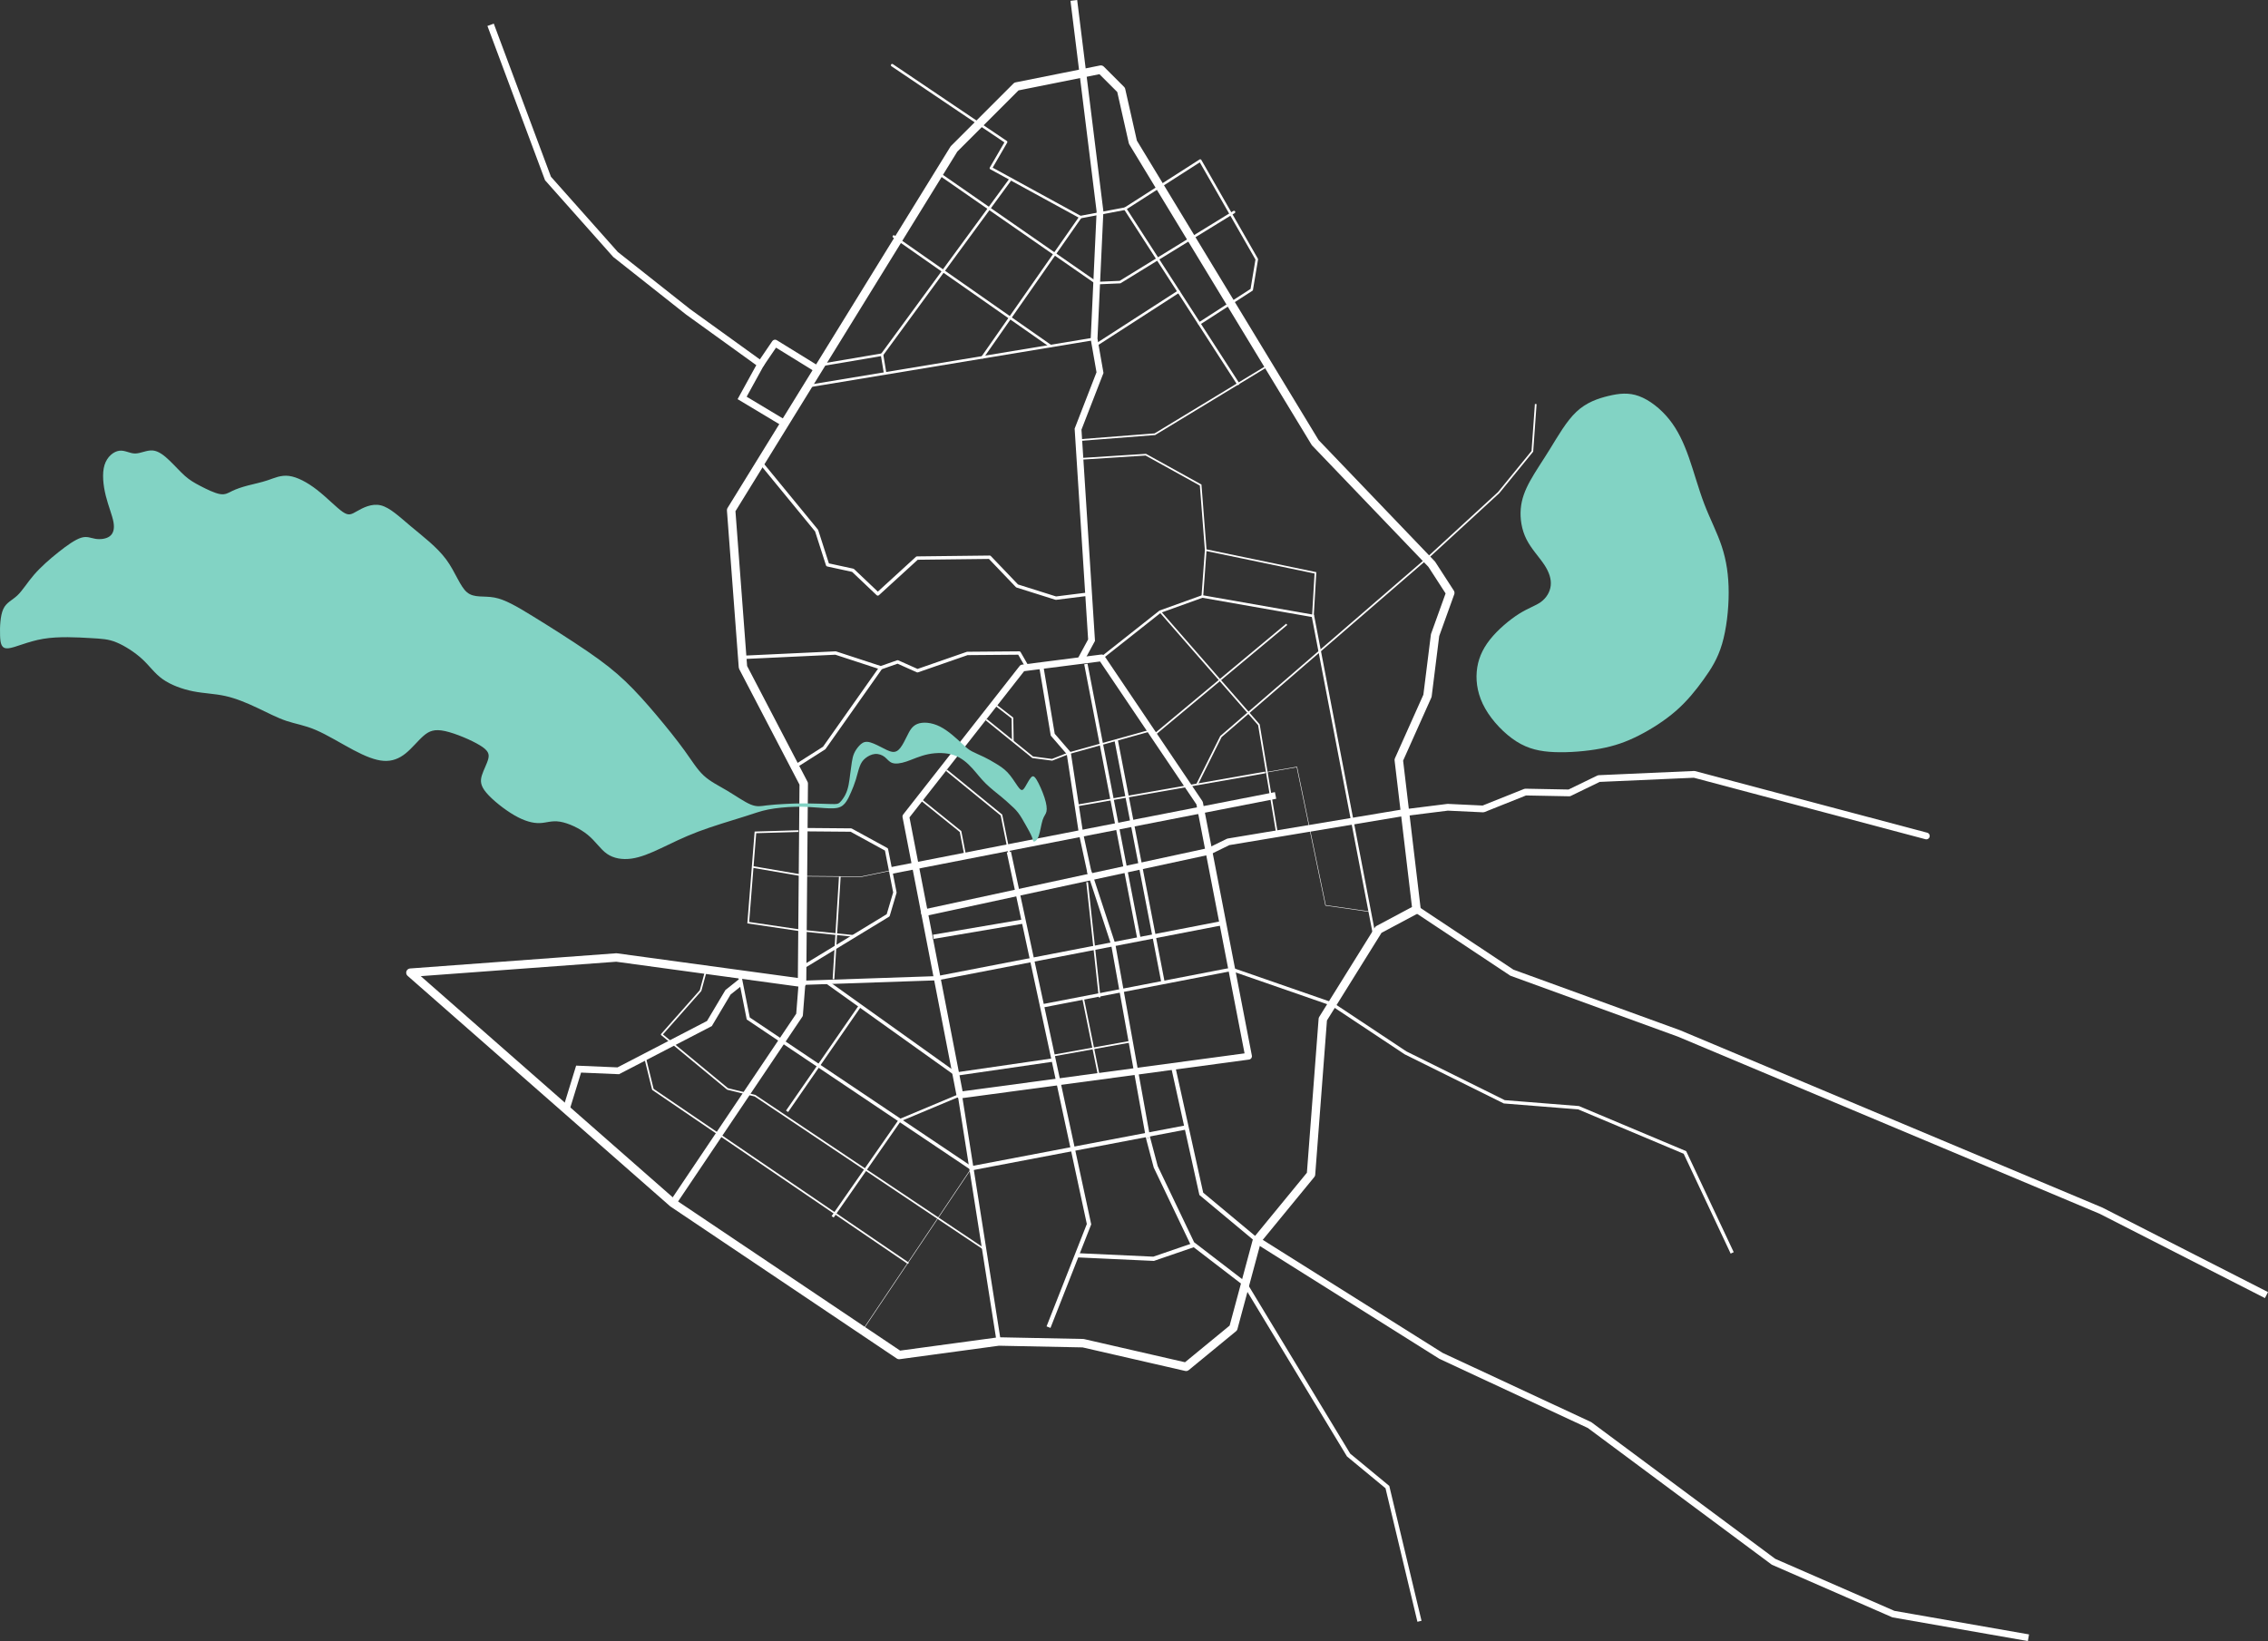 <?xml version="1.0" encoding="UTF-8"?> <!-- Creator: CorelDRAW 2019 (64-Bit) --> <svg xmlns="http://www.w3.org/2000/svg" xmlns:xlink="http://www.w3.org/1999/xlink" xml:space="preserve" width="947.937mm" height="685.953mm" style="shape-rendering:geometricPrecision; text-rendering:geometricPrecision; image-rendering:optimizeQuality; fill-rule:evenodd; clip-rule:evenodd" viewBox="0 0 48527.89 35116.1"><rect x="0" y="0" width="48527.89" height="35116.1" fill="#333333" stroke="none"/> <defs> <style type="text/css"> <![CDATA[ .str6 {stroke:white;stroke-width:72.24;stroke-miterlimit:22.926} .str2 {stroke:white;stroke-width:144.48;stroke-miterlimit:22.926} .str8 {stroke:white;stroke-width:54.18;stroke-miterlimit:22.926} .str3 {stroke:white;stroke-width:36.12;stroke-miterlimit:22.926} .str9 {stroke:white;stroke-width:10.24;stroke-miterlimit:22.926} .str5 {stroke:white;stroke-width:90.3;stroke-miterlimit:22.926} .str7 {stroke:white;stroke-width:72.24;stroke-linecap:round;stroke-linejoin:round;stroke-miterlimit:22.926} .str1 {stroke:white;stroke-width:144.48;stroke-linecap:round;stroke-linejoin:round;stroke-miterlimit:22.926} .str4 {stroke:white;stroke-width:54.18;stroke-linecap:round;stroke-linejoin:round;stroke-miterlimit:22.926} .str10 {stroke:white;stroke-width:36.12;stroke-linecap:round;stroke-linejoin:round;stroke-miterlimit:22.926} .str0 {stroke:white;stroke-width:180.6;stroke-linecap:round;stroke-linejoin:round;stroke-miterlimit:22.926} .fil0 {fill:none} .fil1 {fill:#82D3C4} ]]> </style> </defs> <g id="Слой_x0020_1">  <g id="_2889444761328"> <g> <polygon class="fil0 str0" points="8781.49,20813.78 13188.08,20488.71 17161.24,21030.5 17197.36,16768.38 15897.05,14276.13 15644.21,10917 20412.01,3187.4 21748.44,1850.98 23554.41,1489.78 23987.85,1923.21 24240.69,3042.92 28141.61,9472.22 30633.87,12072.83 31031.18,12686.87 30706.1,13589.86 30543.57,14890.17 29929.53,16262.71 30308.79,19459.3 29496.1,19892.73 28304.15,21807.08 28051.32,25130.08 26895.49,26538.75 26389.81,28416.97 25378.46,29247.72 23175.16,28742.05 21369.18,28705.93 19238.13,28994.89 14398.1,25744.12 "></polygon> <polygon class="fil0 str1" points="20538.42,23432.47 19382.6,17472.73 21874.85,14294.2 23572.47,14077.48 25667.41,17183.77 26714.89,22601.72 "></polygon> <line class="fil0 str2" x1="19056.01" y1="18629.29" x2="27292.81" y2="17021.24"></line> <polyline class="fil0 str2" points="23119.16,14135.35 23355.78,13698.23 23066.82,9183.28 23536.37,7973.26 23409.96,7250.87 23536.37,4523.84 22976.52,8.89 "></polyline> <polyline class="fil0 str2" points="30308.79,19459.3 32349.58,20813.8 35925.42,22114.11 44955.33,25906.67 48495.06,27712.66 "></polyline> <polyline class="fil0 str2" points="26895.49,26538.75 30832.56,29012.96 34011.08,30493.87 37948.12,33419.56 40512.62,34539.27 43402.19,35044.94 "></polyline> <polyline class="fil0 str2" points="16788.96,9061.13 15879.06,8515.08 16276.38,7792.69 14723.23,6672.98 13170.09,5444.91 11725.3,3819.53 10497.24,530.36 "></polyline> <polyline class="fil0 str1" points="16276.38,7792.69 16583.4,7341.2 17500.81,7907.07 "></polyline> <polyline class="fil0 str1" points="17161.24,21030.5 17107.17,21716.79 14398.1,25744.12 "></polyline> <polyline class="fil0 str3" points="23081.86,9418.25 24710.36,9291.64 27138.25,7818.53 "></polyline> <line class="fil0 str4" x1="23409.96" y1="7250.87" x2="17279.63" y2="8265.64"></line> <polyline class="fil0 str1" points="19781.72,19530.69 25867.19,18217.09 26281.58,18014.53 29965.77,17400.5 30977.13,17274.08 31735.64,17310.2 32638.63,16949 33577.74,16967.07 34209.83,16660.05 36250.59,16569.75 41217.04,17888.12 "></polyline> <polyline class="fil0 str5" points="17161.24,21030.5 20053.52,20932.17 26163.72,19750.85 "></polyline> <polyline class="fil0 str5" points="21586.01,18231.25 23301.69,26195.63 22434.82,28398.93 "></polyline> <line class="fil0 str5" x1="20538.42" y1="23432.47" x2="21369.18" y2="28705.93"></line> <polyline class="fil0 str5" points="25100.45,22818.86 25703.65,25545.48 26895.49,26538.75 "></polyline> <g> <polyline class="fil0 str5" points="22277.26,14242.83 22525.12,15720.94 22868.26,16118.25 23130.02,17833.93 23330.91,18764.57 "></polyline> <polyline class="fil0 str5" points="23302.36,18632.32 23818.71,20204.22 24308.01,22925.45 24565.88,24353.53 "></polyline> </g> <polyline class="fil0 str5" points="24565.88,24353.53 24728.42,24967.57 25514.02,26611 26642.65,27477.86 28855.09,31134.99 29685.85,31821.27 30372.12,34692.78 "></polyline> <line class="fil0 str5" x1="20785.21" y1="24998.97" x2="25388.85" y2="24122.48"></line> <polyline class="fil0 str5" points="23040.24,26860.17 24683.27,26936.1 25549.84,26638.51 "></polyline> <line class="fil0 str5" x1="19969.65" y1="20046.26" x2="21906.1" y2="19717.12"></line> <polyline class="fil0 str6" points="22295.77,21526 26355.18,20741.17 28503.55,21486.84 30074.14,22529.49 32187.14,23576.96 33776.4,23703.38 36051.94,24660.55 37063.29,26809.67 "></polyline> <polyline class="fil0 str7" points="17164.01,20704.86 19003.46,19585.75 19147.94,19098.14 18967.34,18177.08 18208.83,17761.71 17189.02,17753.06 "></polyline> <line class="fil0 str3" x1="22868.26" y1="16118.25" x2="24619.94" y2="15630.63"></line> <line class="fil0 str6" x1="23233.98" y1="14208.42" x2="24372.48" y2="20097.16"></line> <line class="fil0 str6" x1="23882.23" y1="15835.99" x2="24885.51" y2="21025.31"></line> <line class="fil0 str3" x1="23038.95" y1="17237.03" x2="27071.69" y2="16529.12"></line> <line class="fil0 str3" x1="23261.07" y1="18876.9" x2="23528.54" y2="21342.06"></line> <line class="fil0 str3" x1="22524.81" y1="22589.23" x2="24193.6" y2="22289.17"></line> <line class="fil0 str3" x1="23173.52" y1="21356.3" x2="23504.87" y2="22985.51"></line> <polyline class="fil0 str3" points="20254.12,16483.97 21428.01,17441.15 21608.14,18333.95 "></polyline> <polyline class="fil0 str3" points="19681.32,17091.75 20552.11,17793.31 20654.4,18317.23 "></polyline> <polyline class="fil0 str3" points="21102.93,15400.39 22096.22,16204.05 22511.6,16258.22 22868.26,16118.25 "></polyline> <polyline class="fil0 str3" points="21272.33,15062.63 21662.79,15364.26 21670.9,15859.92 "></polyline> <polyline class="fil0 str6" points="22544.45,22680.44 20451.45,22984.01 17690.41,21012.5 "></polyline> <polyline class="fil0 str6" points="20785.21,24998.97 16010.07,21793.54 15822.16,20847.89 "></polyline> <polyline class="fil0 str8" points="20538.42,23432.47 19253.74,23970.93 17816.05,26037.6 "></polyline> <line class="fil0 str8" x1="18402.76" y1="21521.15" x2="16840.82" y2="23780.12"></line> <polyline class="fil0 str2" points="15854.76,21011.94 15576.63,21233.69 15179.32,21901.9 13228.86,22913.25 12380.05,22877.13 12114.94,23739.93 "></polyline> <polyline class="fil0 str3" points="25613.68,16785.06 26123.56,15761.56 30524.09,11958.27 32065.25,10542.28 32787.64,9657.35 32859.88,8646 "></polyline> <line class="fil0 str3" x1="24687.75" y1="15731.16" x2="27532.23" y2="13359.61"></line> <polyline class="fil0 str8" points="23572.47,14077.48 24823.26,13088.71 25726.25,12763.64 28092.08,13179.01 29409.29,20032.15 "></polyline> <polyline class="fil0 str3" points="24823.26,13088.71 26936.26,15508.73 27324.91,17840.64 "></polyline> <polyline class="fil0 str9" points="27071.69,16529.12 27748.95,16411.72 28362.98,19373.53 29308.76,19509.08 "></polyline> <polyline class="fil0 str3" points="25726.25,12763.64 25798.49,11770.34 25690.13,10379.74 24516.24,9729.58 23107.55,9819.74 "></polyline> <polyline class="fil0 str3" points="25798.49,11770.34 28146.27,12257.96 28092.08,13179.01 "></polyline> <polyline class="fil0 str9" points="19056.01,18629.29 18430.08,18759.49 17180.58,18748.9 "></polyline> <line class="fil0 str3" x1="17969.44" y1="18755.59" x2="17834.1" y2="20953.76"></line> <line class="fil0 str3" x1="17170.7" y1="19915.05" x2="18275.91" y2="20028.39"></line> <polyline class="fil0 str3" points="17084.62,17784.26 16163.57,17811.35 16010.07,19743.75 17170.7,19915.05 "></polyline> <line class="fil0 str3" x1="16104.78" y1="18551.44" x2="17256.43" y2="18749.54"></line> <polyline class="fil0 str10" points="15111.34,20750.96 14989.7,21197.57 14158.95,22136.68 15567.61,23301.53 16154.55,23446.01 21057.69,26728.65 "></polyline> <line class="fil0 str9" x1="20785.21" y1="24998.97" x2="18454.76" y2="28468.74"></line> <polyline class="fil0 str10" points="19424.2,27025.37 13969.32,23310.57 13815.81,22687.5 "></polyline> <line class="fil0 str4" x1="23465.26" y1="6058" x2="20087.34" y2="3713.77"></line> <polyline class="fil0 str4" points="21022.11,7646.14 23116.64,4645.74 24073.81,4465.14 26491.3,8211.06 "></polyline> <line class="fil0 str4" x1="22477.95" y1="7405.15" x2="19125.42" y2="5061.12"></line> <polyline class="fil0 str4" points="23465.26,6058 23965.45,6036.35 26403.53,4537.38 "></polyline> <line class="fil0 str4" x1="23434.67" y1="7392.06" x2="25219.42" y2="6240.25"></line> <polyline class="fil0 str4" points="17559.39,7812.09 18872.58,7589.49 18939.04,7990.96 "></polyline> <line class="fil0 str4" x1="18872.58" y1="7589.49" x2="21625.96" y2="3830.08"></line> <polyline class="fil0 str4" points="19089.3,1394.97 21527.38,3038.41 21202.3,3598.27 23116.64,4645.74 "></polyline> <polyline class="fil0 str4" points="24073.81,4465.14 25681.14,3435.73 26891.14,5548.73 26782.78,6198.88 25660.25,6923.33 "></polyline> <polyline class="fil0 str7" points="21983.46,14280.33 21807.32,13973.61 20696.64,13982.64 19631.11,14352.87 19206.71,14163.24 18845.51,14289.66 17879.31,13973.61 15955.94,14063.91 "></polyline> <polyline class="fil0 str6" points="18845.51,14289.66 17635.5,16005.34 16940.2,16447.8 "></polyline> <polyline class="fil0 str7" points="23243.08,12718.45 22592.92,12799.72 21762.17,12537.85 21175.23,11923.82 19622.08,11941.88 18782.3,12709.42 18249.54,12203.75 17707.74,12086.36 17472.96,11354.94 16317.13,9946.27 "></polyline> </g> <path class="fil1" d="M22223.42 17893.12c33.88,-92.34 54.95,-251.87 85.05,-345.18 30.1,-93.31 69.23,-120.4 82.77,-183.61 13.55,-63.21 1.51,-162.53 -42.14,-296.48 -43.65,-133.94 -118.9,-302.5 -171.57,-386.78 -52.68,-84.28 -82.77,-84.28 -120.4,-40.64 -37.63,43.65 -82.78,130.94 -115.89,186.62 -33.11,55.69 -54.18,79.76 -78.26,78.26 -24.08,-1.51 -51.17,-28.59 -100.83,-100.83 -49.67,-72.24 -121.91,-189.63 -204.69,-276.92 -82.77,-87.28 -176.08,-144.48 -258.85,-194.14 -82.77,-49.66 -155.02,-91.8 -242.31,-133.94 -87.29,-42.14 -189.62,-84.28 -260.36,-121.91 -70.74,-37.62 -109.87,-70.73 -218.23,-171.56 -108.36,-100.84 -285.94,-269.39 -466.54,-359.69 -180.6,-90.3 -364.21,-102.34 -481.59,-55.68 -117.39,46.66 -168.56,152 -218.23,252.84 -49.66,100.84 -97.83,197.15 -147.49,260.36 -49.66,63.21 -100.84,93.31 -170.06,84.28 -69.23,-9.03 -156.52,-57.19 -252.84,-106.85 -96.32,-49.66 -201.67,-100.84 -279.92,-106.86 -78.26,-6.02 -129.43,33.11 -174.58,81.27 -45.15,48.16 -84.28,105.35 -109.87,162.54 -25.59,57.19 -37.63,114.38 -49.67,188.12 -12.04,73.74 -24.08,164.04 -34.61,248.32 -10.54,84.28 -19.57,162.54 -34.62,237.79 -15.05,75.25 -36.12,147.49 -70.73,215.21 -34.62,67.72 -82.78,130.94 -118.9,164.04 -36.12,33.11 -60.2,36.12 -186.61,33.11 -126.42,-3.01 -355.18,-12.04 -535.78,-13.55 -180.6,-1.51 -313.04,4.52 -451.5,12.04 -138.46,7.53 -282.94,16.56 -397.32,31.61 -114.38,15.05 -198.66,36.12 -334.11,-19.57 -135.45,-55.68 -322.07,-188.12 -504.17,-296.49 -182.1,-108.36 -359.69,-192.63 -501.16,-323.57 -141.47,-130.93 -246.82,-308.52 -410.86,-535.78 -164.04,-227.25 -386.78,-504.17 -606.51,-764.53 -219.73,-260.36 -436.45,-504.17 -660.69,-717.88 -224.24,-213.71 -456.01,-397.31 -805.17,-636.6 -349.16,-239.29 -815.71,-534.27 -1170.88,-752.49 -355.18,-218.22 -598.99,-359.69 -824.73,-401.84 -225.75,-42.14 -433.44,15.06 -585.44,-111.37 -152.01,-126.42 -248.32,-436.44 -446.98,-704.33 -198.66,-267.88 -499.66,-493.64 -750.99,-704.34 -251.33,-210.7 -453,-406.34 -648.65,-453 -195.65,-46.65 -385.27,55.68 -507.18,124.91 -121.91,69.23 -176.09,105.35 -307.02,15.05 -130.94,-90.29 -338.62,-307.02 -549.32,-471.06 -210.7,-164.04 -424.41,-275.41 -598.99,-297.99 -174.58,-22.58 -310.03,43.65 -453,91.8 -142.97,48.16 -293.48,78.26 -425.91,112.87 -132.44,34.62 -246.82,73.74 -334.1,115.88 -87.29,42.14 -147.49,87.29 -263.37,67.73 -115.89,-19.57 -287.45,-103.85 -419.89,-173.07 -132.44,-69.23 -225.75,-123.41 -328.09,-213.71 -102.34,-90.29 -213.71,-216.72 -329.59,-328.09 -115.89,-111.37 -236.29,-207.68 -362.7,-218.22 -126.42,-10.54 -258.86,64.71 -376.25,64.71 -117.39,0 -219.73,-75.25 -340.12,-58.69 -120.4,16.56 -258.86,124.91 -314.55,305.51 -55.68,180.6 -28.6,433.43 27.09,657.67 55.68,224.25 139.96,419.89 165.55,567.38 25.58,147.49 -7.53,246.82 -85.78,302.51 -78.26,55.69 -201.67,67.72 -302.5,51.17 -100.84,-16.55 -179.09,-61.7 -305.51,-22.58 -126.42,39.13 -301,162.54 -484.61,308.53 -183.61,145.98 -376.24,314.54 -522.23,483.1 -145.99,168.56 -245.32,337.12 -356.68,442.46 -111.37,105.35 -234.78,147.49 -301,290.46 -66.22,142.97 -75.25,386.78 -69.23,564.37 6.02,177.59 27.09,288.95 173.08,276.91 145.98,-12.04 416.88,-147.49 750.98,-203.17 334.11,-55.68 731.42,-31.61 996.3,-16.56 264.88,15.05 397.32,21.07 571.89,93.31 174.58,72.24 391.3,210.7 550.83,358.19 159.53,147.49 261.86,304.01 434.94,427.41 173.07,123.41 416.88,213.71 651.66,260.36 234.78,46.66 460.53,49.67 690.79,100.84 230.26,51.17 465.04,150.5 684.77,254.34 219.73,103.85 424.41,212.2 621.56,278.42 197.15,66.22 386.77,90.3 632.09,195.65 245.31,105.35 546.31,291.96 802.16,427.41 255.85,135.45 466.54,219.73 647.14,231.77 180.6,12.04 331.1,-48.16 469.56,-159.53 138.46,-111.37 264.87,-273.9 385.27,-377.75 120.4,-103.85 234.78,-148.99 460.53,-99.33 225.75,49.66 562.86,194.14 743.46,304.01 180.6,109.87 204.68,185.11 179.1,288.95 -25.59,103.85 -100.84,236.29 -136.96,353.67 -36.12,117.39 -33.11,219.73 96.32,373.23 129.43,153.51 385.27,358.19 602,483.1 216.72,124.92 394.31,170.07 538.79,165.55 144.48,-4.52 255.84,-58.7 433.43,-30.1 177.59,28.6 421.4,139.96 592.97,279.92 171.57,139.97 270.89,308.53 413.87,407.86 142.97,99.33 329.59,129.43 523.73,102.34 194.14,-27.09 395.81,-111.37 623.07,-218.22 227.25,-106.85 480.09,-236.28 802.16,-358.19 322.07,-121.9 713.37,-236.28 966.2,-316.04 252.84,-79.76 367.21,-124.92 534.27,-158.03 167.05,-33.11 386.78,-54.18 579.42,-58.69 192.63,-4.52 358.18,7.53 511.69,19.57 153.51,12.04 294.98,24.08 391.3,3.01 96.31,-21.07 147.49,-75.25 188.12,-135.45 40.63,-60.2 70.73,-126.42 103.84,-203.17 33.11,-76.75 69.23,-164.04 99.33,-261.87 30.1,-97.83 54.18,-206.18 84.28,-285.94 30.1,-79.76 66.22,-130.94 121.9,-176.09 55.68,-45.15 130.93,-84.27 206.18,-90.29 75.25,-6.02 150.5,21.07 206.19,64.71 55.68,43.65 91.8,103.85 162.54,127.93 70.73,24.08 176.08,12.05 305.52,-31.6 129.43,-43.64 282.93,-118.9 463.21,-155.8 180.28,-36.9 387.33,-35.46 552.88,21.73 165.55,57.19 289.59,170.13 389.25,279.26 99.65,109.14 174.9,214.49 284.76,322.85 109.86,108.36 254.34,219.73 346.15,294.98 91.8,75.25 130.93,114.38 180.6,159.53 49.66,45.15 109.87,96.33 167.05,170.07 57.19,73.74 111.37,170.06 165.55,266.38 54.18,96.32 108.36,192.64 133.17,256.39 24.81,63.75 20.24,94.92 41.31,97.93 21.07,3.01 67.77,-22.14 101.66,-114.48z"></path> <path class="fil1" d="M33039.03 12078.83c-108.36,-162.54 -276.92,-337.12 -379.25,-541.8 -102.34,-204.68 -138.46,-439.45 -120.4,-650.15 18.06,-210.7 90.3,-397.31 201.67,-598.98 111.37,-201.67 261.86,-418.39 427.41,-686.28 165.55,-267.88 346.15,-586.95 559.86,-788.62 213.71,-201.67 460.52,-285.94 686.27,-340.13 225.75,-54.18 430.43,-78.25 653.16,3.02 222.74,81.27 463.53,267.88 647.14,496.64 183.61,228.76 310.03,499.66 421.4,815.7 111.37,316.05 207.69,677.24 331.1,999.31 123.41,322.07 273.91,605.01 373.24,906 99.32,301 147.49,620.06 147.49,987.27 0,367.22 -48.16,782.6 -141.47,1098.64 -93.31,316.05 -231.77,532.77 -394.31,758.51 -162.54,225.75 -349.15,460.52 -589.95,671.22 -240.8,210.7 -535.78,397.32 -803.67,532.76 -267.89,135.45 -508.69,219.73 -812.69,276.92 -304.01,57.19 -671.22,87.29 -981.25,75.25 -310.03,-12.04 -562.86,-66.22 -818.71,-228.76 -255.85,-162.54 -514.71,-433.43 -668.21,-704.33 -153.51,-270.9 -201.67,-541.79 -180.6,-788.61 21.07,-246.82 111.37,-469.56 282.94,-686.28 171.57,-216.72 424.41,-427.42 626.08,-553.83 201.67,-126.42 352.16,-168.56 466.54,-252.84 114.38,-84.28 192.63,-210.7 207.69,-349.16 15.05,-138.46 -33.11,-288.95 -141.47,-451.49z"></path> </g> </g> </svg> 
